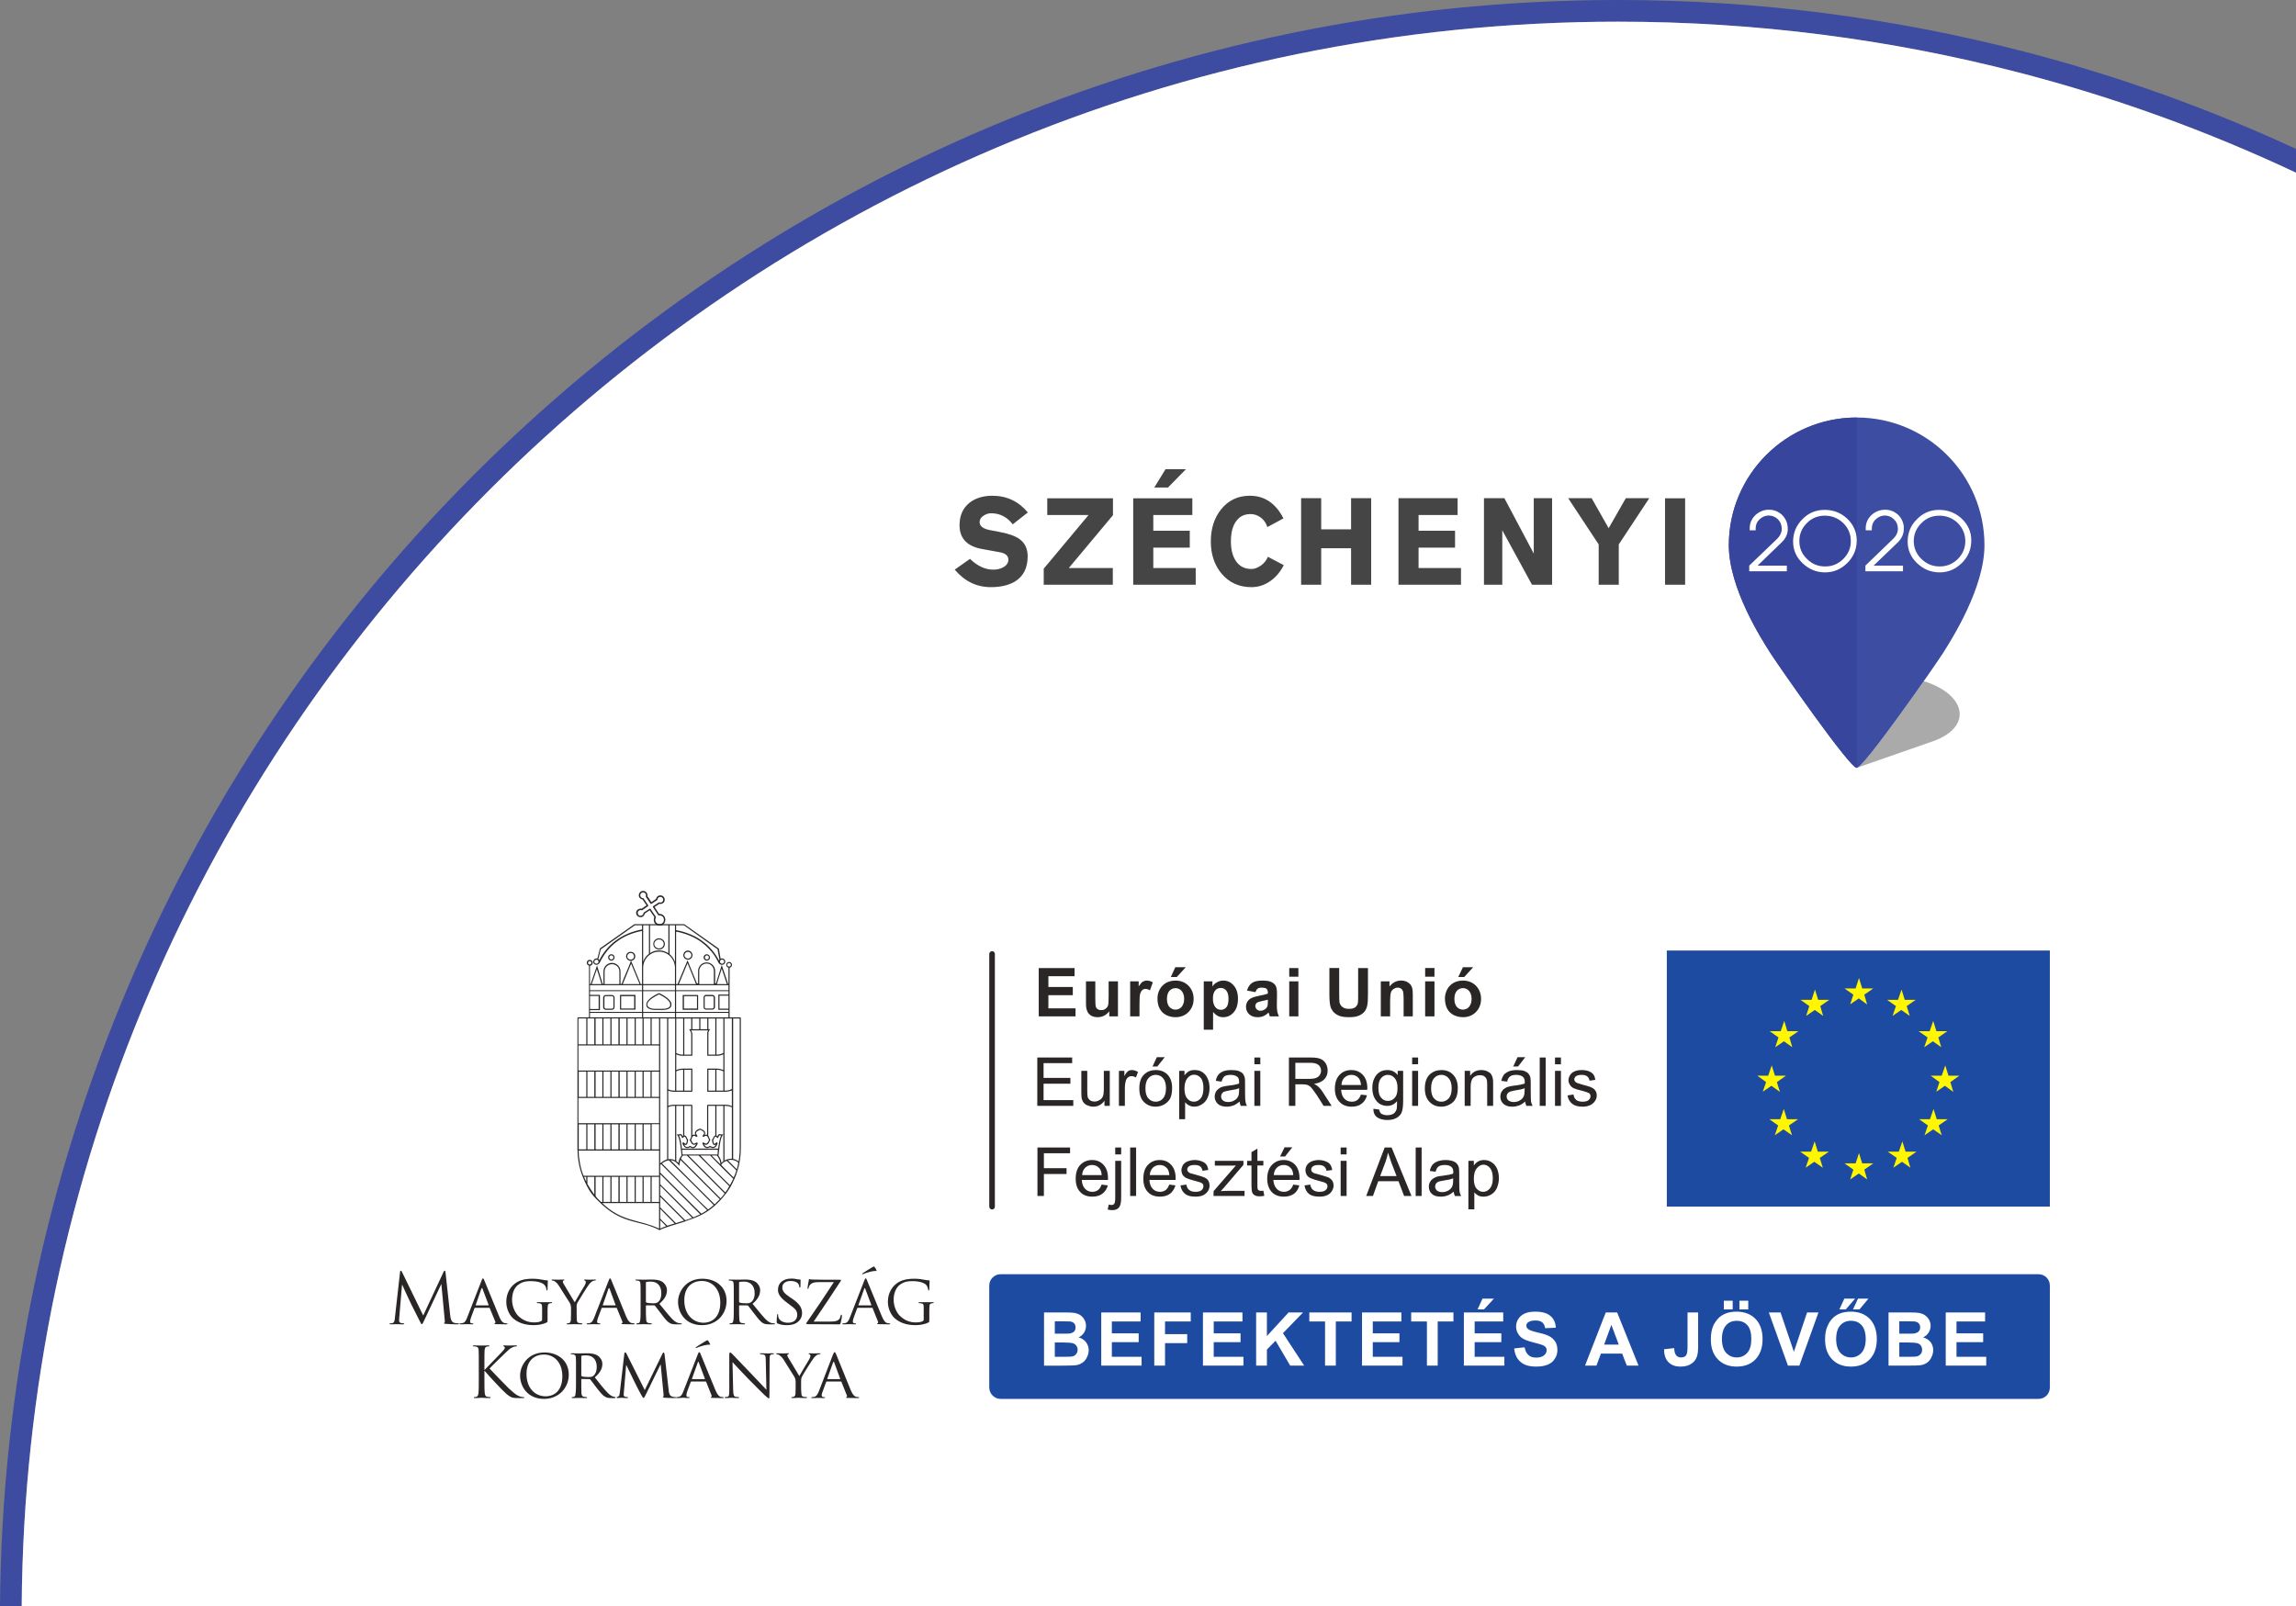 <?xml version="1.0" encoding="UTF-8"?>
<!DOCTYPE svg PUBLIC "-//W3C//DTD SVG 1.1//EN" "http://www.w3.org/Graphics/SVG/1.1/DTD/svg11.dtd">
<svg version="1.1" xmlns="http://www.w3.org/2000/svg" xmlns:xlink="http://www.w3.org/1999/xlink" width="100%" height="100%" viewBox="0 0 14290 10000" fill-rule="evenodd" preserveAspectRatio="xMaxYMin meet">
<rect x="0" y="0" width="14290" height="10000" fill="#808080" stroke="none"/>
<g id="fullLogo">
  <path style="fill: #3D4BA0" d="M10071 135c-2739,0 -5224,1114 -7023,2913 -1784,1783 -2895,4240 -2913,6952l-135 0c19,-2749 1144,-5239 2953,-7048 1824,-1823 4341,-2952 7118,-2952 872,0 1718,112 2526,321 587,152 1153,356 1693,606l0 148c-550,-259 -1128,-469 -1727,-624 -796,-206 -1631,-316 -2492,-316z"/>
  <path style="fill: #FFFFFF" d="M14290 10000l0 -8925c-550,-259 -1128,-469 -1727,-624 -796,-206 -1631,-316 -2492,-316 -2739,0 -5224,1114 -7023,2913 -1784,1783 -2895,4240 -2913,6952l14155 0z"/>
  <g id="szechenyi2020">
    <path style="fill: #454545" d="M5942 3546l95 -67c47,45 95,67 145,67 22,0 41,-4 59,-13 23,-12 35,-28 35,-49 0,-25 -19,-41 -57,-47l-104 -19c-95,-16 -143,-66 -143,-148 0,-61 21,-108 63,-141 36,-28 83,-43 141,-43 90,0 164,35 221,104l-94 74c-35,-46 -80,-69 -135,-69 -16,0 -32,5 -46,15 -17,10 -25,24 -25,40 0,26 23,43 70,51l47 9c58,10 101,25 129,44 36,25 53,62 53,109 0,72 -26,124 -79,157 -39,23 -89,35 -150,35 -88,0 -163,-36 -225,-109zm710 -10l274 0 0 104 -430 0 0 -100 279 -334 -257 0 0 -104 409 0 0 105 -275 329zm532 -501l70 -114 127 0 -112 114 -85 0zm258 605l-389 0 0 -538 368 0 0 104 -243 0 0 98 227 0 0 105 -227 0 0 127 264 0 0 104zm546 -413l-100 54c-8,-25 -22,-45 -41,-59 -20,-15 -41,-22 -63,-22 -37,0 -66,13 -87,40 -24,30 -36,73 -36,131 0,46 9,85 27,115 22,37 56,56 101,56 18,0 37,-7 58,-21 20,-14 35,-32 44,-55l99 52c-21,42 -50,76 -85,100 -36,25 -75,37 -116,37 -77,0 -139,-28 -187,-85 -44,-54 -66,-120 -66,-199 0,-80 21,-146 63,-199 45,-57 105,-86 180,-86 91,0 161,47 209,141zm110 413l0 -539 125 0 0 194 186 0 0 -194 125 0 0 539 -125 0 0 -227 -186 0 0 227 -125 0zm995 0l-389 0 0 -539 368 0 0 105 -243 0 0 98 227 0 0 105 -227 0 0 127 264 0 0 104zm143 0l0 -539 127 0 183 345 0 -345 114 0 0 539 -125 0 -185 -339 0 339 -114 0zm714 0l0 -251 -190 -288 146 0 106 187 107 -187 146 0 -190 288 0 251 -125 0zm413 -538l125 0 0 538 -125 0 0 -538z"/>
    <path style="fill: #AAAAAA" d="M11973 4240c-146,209 -375,525 -415,539l459 -160c74,-24 128,-59 158,-103 67,-104 -24,-221 -202,-276z"/>
    <path style="fill: #3D4DA1" d="M11556 2599c-439,0 -796,356 -796,795 0,268 206,589 260,673 54,84 492,713 536,713l0 0 0 0c44,0 482,-629 536,-713 53,-84 259,-405 259,-673 0,-439 -357,-795 -795,-795z"/>
    <path style="fill: #37459D" d="M10760 3394c0,268 206,589 260,673l0 0c54,84 492,713 536,713l0 0 0 0 0 -2181c-439,0 -796,356 -796,795z"/>
    <path style="fill: #FFFFFF" d="M11126 3278c0,5 1,10 1,15 0,31 -13,60 -40,85l-148 143 182 0 0 35 -234 0 0 -35 173 -166c21,-21 31,-44 29,-69 -1,-21 -9,-39 -24,-54 -16,-15 -34,-22 -56,-23 -22,0 -41,8 -58,24 -16,15 -24,34 -24,56l0 12 -37 0 0 -12c0,-33 12,-60 36,-83 24,-22 52,-33 84,-33 31,0 57,11 79,30 21,20 34,45 37,75zm393 89c0,-44 -16,-81 -48,-112 -32,-30 -70,-45 -114,-45 -43,0 -81,15 -112,47 -31,31 -46,68 -46,111 0,43 15,80 47,111 31,31 68,47 112,47 44,1 82,-15 114,-46 32,-32 48,-69 47,-113zm37 -3c0,55 -19,101 -58,140 -39,39 -85,59 -139,59 -54,0 -100,-19 -140,-57 -39,-37 -59,-82 -59,-135 0,-54 20,-101 58,-139 38,-39 84,-58 138,-58 55,0 101,18 140,54 40,38 60,83 60,136zm293 -86c0,5 0,10 0,15 0,31 -13,60 -39,85l-149 143 183 0 0 35 -234 0 0 -35 172 -166c22,-21 32,-44 30,-69 -1,-21 -9,-39 -25,-54 -15,-15 -33,-22 -55,-23 -22,0 -41,8 -58,24 -16,15 -24,34 -24,56l0 12 -38 0 0 -12c0,-33 12,-60 36,-83 24,-22 53,-33 85,-33 31,0 57,11 79,30 21,20 34,45 37,75zm383 89c-1,-44 -17,-81 -48,-112 -32,-30 -70,-45 -114,-45 -43,0 -81,15 -112,47 -31,31 -47,68 -47,111 0,43 16,80 47,111 32,31 69,47 112,47 45,1 83,-15 115,-46 32,-32 47,-69 47,-113zm37 -3c0,55 -19,101 -58,140 -39,39 -85,59 -139,59 -54,0 -100,-19 -140,-57 -39,-37 -59,-82 -59,-135 0,-54 19,-101 58,-139 38,-39 84,-58 138,-58 54,0 101,18 140,54 40,38 60,83 60,136z"/>
  </g>
  <g id="mo_kormanya" style="fill: #2A2626">
    <path d="M4302 6340l0 67 -13 0c6,9 11,17 13,28l0 130c-14,0 -29,0 -43,0l0 -225c14,0 29,0 43,0zm-53 -54l96 0 0 -92 -96 0 0 92zm8 -526l209 149c1,3 11,58 12,65 -1,1 -2,3 -3,5 -26,-49 -59,-88 -100,-118 -43,-33 -96,-56 -157,-69 -3,0 -7,-1 -10,-2l0 -30 49 0zm228 208l-11 -63 -214 -151 -2 -1 -309 0 -2 1 -213 150 0 1 -16 62c-2,0 -4,-1 -6,-1 -10,0 -20,10 -20,21 0,11 10,19 20,19 14,0 20,-14 20,-12 27,-55 61,-98 104,-130 43,-34 97,-57 160,-69l0 331 -8 0 -60 -145c14,-1 26,-13 26,-28 0,-16 -13,-28 -29,-28 -15,0 -28,12 -28,28 0,15 13,28 28,28l2 0c-17,48 -41,96 -58,144l-7 0 0 -78c0,-29 -24,-53 -53,-53 -30,0 -53,24 -53,53 0,0 0,72 0,78l-5 0c-2,-5 -35,-115 -35,-115l-40 116 -4 0 0 -114c10,-1 17,-9 17,-19 0,-10 -8,-18 -19,-18 -10,0 -18,8 -18,18 0,9 6,16 14,18l0 322 -68 0c-2,0 -4,2 -4,5 0,272 0,544 0,816 1,57 10,111 30,164 42,107 71,131 125,182 133,122 237,95 355,157 2,1 4,-1 6,-2 27,-14 112,-38 150,-50 1,0 6,-3 6,-3 74,-25 124,-45 182,-96l0 0c24,-21 48,-47 67,-72 2,1 33,-48 33,-48 16,-31 32,-63 41,-96 15,-44 22,-96 22,-143l0 -809c0,-3 -2,-5 -5,-5l-65 0 0 -309c8,-2 15,-9 15,-18 0,-10 -9,-18 -18,-18 -10,0 -18,8 -18,18 0,8 6,16 14,18l0 102 -2 0 -40 -119c0,0 -35,110 -36,115l-5 0 0 -78c0,-29 -24,-53 -53,-53 -29,0 -53,24 -53,53l0 78 -7 0c-2,-4 -59,-144 -59,-144l-62 148 -9 0 0 -326c3,0 6,1 10,1 59,13 110,35 152,67 44,34 77,73 101,123 5,10 13,15 23,15 11,0 20,-9 20,-20 0,-11 -9,-20 -20,-20 -3,0 -6,1 -9,2zm-813 365l0 -28 324 0 0 28 -324 0zm331 0l0 -28 198 0 0 28 -198 0zm205 0l0 -28 326 0 0 28 -326 0zm-484 -363c2,-7 15,-58 15,-60 3,-2 209,-148 212,-150l45 0 0 26c-65,12 -120,36 -166,71 -41,31 -74,70 -100,120 -1,-3 -3,-5 -6,-7zm279 -210l36 0 0 177c-16,13 -29,29 -36,49l0 -226zm43 0l114 0 0 174c-17,-11 -37,-18 -58,-18 -21,0 -40,6 -56,17l0 -173zm121 0l34 0 0 229c-6,-20 -19,-37 -34,-50l0 -179zm171 518l-81 0 0 -77 81 0 0 77zm-657 -285c0,6 -5,11 -11,11 -6,0 -10,-5 -10,-11 0,-5 4,-10 10,-10 6,0 11,4 11,10zm223 -40c0,-12 10,-21 22,-21 11,0 20,9 20,21 0,28 -42,27 -42,0zm-205 34c0,-17 26,-18 26,0 0,16 -26,16 -26,0zm795 12c-7,0 -13,-6 -13,-13 0,-7 6,-13 13,-13 7,0 13,6 13,13 0,7 -6,13 -13,13zm40 300l-326 0 0 -129 326 0 0 21 -60 0 -3 0 0 95 63 0 0 13zm-333 0l-198 0 0 -129 198 0 0 129zm-205 0l-324 0 0 -11 62 0 0 -95 -62 0 0 -23 324 0 0 129zm538 -135l-326 0 0 -31 326 0 0 31zm-333 0l-198 0 0 -31 198 0 0 31zm-205 0l-324 0 0 -31c108,0 218,0 324,0l0 31zm-226 122l39 0c9,0 16,-7 16,-16l0 -60c0,-9 -7,-16 -16,-16l-39 0c-8,0 -16,7 -16,16l0 60c0,9 8,16 16,16zm39 -7l-39 0c-5,0 -8,-5 -8,-9l0 -60c0,-5 3,-9 8,-9l39 0c5,0 9,4 9,9l0 60c0,4 -4,9 -9,9zm-137 -79l54 0 0 81 -54 0 0 -81zm283 85l0 -92 -4 0 -92 0 0 92 96 0zm-8 -7l-81 0 0 -77 81 0 0 77zm56 -152l0 -103c1,-55 45,-99 99,-99 54,0 98,44 99,99l0 103 -198 0zm-320 0c6,-16 27,-78 32,-93 4,14 23,74 29,93l-61 0zm80 0l0 -79c0,-25 21,-45 46,-45 25,0 46,20 46,45l0 79 -92 0zm113 0c10,-25 47,-115 52,-127 5,12 42,100 53,127l-105 0zm224 57c-3,1 -79,34 -77,71 0,-1 -2,8 5,17 10,11 28,16 56,16l36 0c26,0 43,-5 53,-15 7,-9 6,-19 6,-19 1,-36 -72,-69 -75,-70 -1,0 -3,0 -4,0zm-16 97c-31,1 -45,-7 -50,-14 -6,-5 -5,-11 -5,-12 -1,-31 66,-60 73,-64 7,4 71,33 69,63 1,2 1,8 -4,14 -5,6 -18,14 -47,13l-36 0zm350 -2l-40 0c-4,0 -8,-4 -8,-9l0 -60c0,-5 4,-8 8,-8l40 0c4,0 8,3 8,8l0 60c0,5 -4,9 -8,9zm-40 7l40 0c8,0 16,-7 16,-16l0 -60c0,-8 -8,-16 -16,-16l-40 0c-8,0 -15,8 -15,16l0 60c0,9 7,16 15,16zm140 -6l-56 0 0 -81 56 0 0 81zm4 -262c-7,0 -12,-5 -12,-11 0,-6 5,-11 12,-11 6,0 11,5 11,11 0,6 -5,11 -11,11zm-14 109l-62 0c4,-15 25,-81 30,-96l32 96zm-81 0l-91 0 0 -82c0,-25 21,-46 46,-46 25,0 45,21 45,46l0 82zm-111 0l-107 0 54 -130c5,13 46,111 53,130zm-50 -152c15,0 28,-13 28,-28 0,-16 -13,-29 -29,-29 -15,1 -28,13 -28,29 0,15 13,28 29,28zm-22 -28c0,-12 10,-21 22,-21 11,0 21,9 21,21 0,11 -10,21 -21,21 -12,0 -22,-10 -22,-21zm-122 -70c0,-20 -17,-35 -36,-35 -20,0 -36,16 -36,35 0,19 16,35 36,35 19,0 36,-15 36,-35zm-36 28c-16,0 -30,-13 -30,-28 0,-15 14,-28 30,-28 15,0 29,12 29,28 0,16 -14,28 -29,28zm297 76c11,0 20,-9 20,-20 0,-11 -9,-19 -20,-20 -11,0 -20,9 -20,20 0,11 9,20 20,20zm0 -7c-7,0 -12,-6 -12,-13 0,-7 6,-13 12,-13 7,0 13,6 13,13 0,7 -6,13 -13,13zm-594 0c-7,0 -13,-6 -13,-13 0,-7 6,-13 13,-13 7,0 13,6 13,13 0,7 -6,13 -13,13zm0 7c11,0 20,-9 20,-20 0,-11 -9,-20 -20,-20 -12,0 -20,9 -20,20 0,11 8,20 20,20zm497 1094l0 -190 -43 0 0 184c3,0 6,1 8,3 5,3 7,8 8,11 2,6 3,8 8,12 -1,8 -3,25 -8,30 -5,4 -12,5 -17,0 3,7 5,11 13,15 9,3 15,-1 22,-5 1,-1 2,-1 2,-1 1,0 2,0 3,1 17,13 26,4 35,-12 -5,2 -9,4 -13,4 -5,0 -10,-2 -15,-7 -3,-4 -10,-18 -13,-24 7,-5 8,-14 10,-21zm-50 -3l0 -187 -43 0 0 344c6,4 10,8 14,11 1,-17 8,-33 19,-46 -3,-30 -10,-107 -25,-125l-5 -7c3,0 11,1 10,1 7,0 13,-6 20,0 2,2 5,6 6,10 0,0 0,1 1,2 1,-1 2,-2 3,-3zm-143 577l0 -53 37 38c-15,6 -27,10 -37,15zm0 -62l0 -61c17,18 71,72 90,91l-45 14c-4,-2 -44,-43 -44,-43 0,0 -1,-1 -1,-1zm0 -70l0 -66 148 148c-17,6 -33,11 -50,16 -32,-32 -64,-65 -97,-97 0,0 -1,-1 -1,-1zm0 -75l0 -60c26,27 191,191 199,200 -5,3 -36,12 -43,15l-155 -155c0,0 -1,0 -1,0zm0 -69l0 -63c83,83 166,167 249,250 -12,6 -29,13 -43,19 -68,-69 -137,-137 -205,-205 0,-1 -1,-1 -1,-1zm0 -72l0 -51 1 1 5 -3c95,95 190,192 286,286 -11,8 -24,16 -36,22 -85,-85 -170,-170 -254,-254 -1,-1 -1,-1 -2,-1zm0 -58l0 -30 0 0 0 -872 43 0 0 877c-13,4 -26,11 -39,22 -2,1 -3,2 -4,3zm-361 247c118,0 236,0 354,0l0 159c-122,-58 -230,-39 -354,-159zm258 -7l0 -156c15,0 29,0 43,0l0 156c-14,0 -28,0 -43,0zm-49 0l0 -156c14,0 28,0 42,0l0 156c-14,0 -28,0 -42,0zm-51 0l0 -156c14,0 29,0 44,0l0 156c-15,0 -30,0 -44,0zm-49 0l0 -156c14,0 28,0 42,0l0 156c-14,0 -28,0 -42,0zm-51 0l0 -156c14,0 29,0 43,0l0 156c-14,0 -29,0 -43,0zm-50 0l0 -156c15,0 29,0 43,0l0 156c-14,0 -28,0 -43,0zm-124 -163c-19,-45 -30,-108 -31,-157 167,0 334,0 501,0l0 157c-157,0 -313,0 -470,0zm117 7l0 156 -8 0c-12,-11 -26,-24 -34,-37l0 -119c14,0 28,0 42,0zm-50 0l0 110c-14,-18 -33,-48 -43,-66l0 -44c14,0 29,0 43,0zm-50 0l0 30c-5,-10 -10,-20 -14,-30 5,0 10,0 14,0zm357 -171l0 -156c15,0 29,0 43,0l0 156c-14,0 -28,0 -43,0zm-49 0l0 -156c14,0 28,0 42,0l0 156c-14,0 -28,0 -42,0zm-51 0l0 -156c14,0 29,0 44,0l0 156c-15,0 -30,0 -44,0zm-49 0l0 -156c14,0 28,0 42,0l0 156c-14,0 -28,0 -42,0zm-51 0l0 -156c14,0 29,0 43,0l0 156c-14,0 -29,0 -43,0zm-50 0l0 -156c15,0 29,0 43,0l0 156c-14,0 -28,0 -43,0zm-49 0l0 -156c14,0 28,0 42,0l0 156c-14,0 -28,0 -42,0zm-51 0l0 -156c14,0 29,0 43,0l0 156c-14,0 -29,0 -43,0zm-54 0l0 -156c16,0 32,0 47,0l0 156c-15,0 -31,0 -47,0zm-2 -163l0 -157c167,0 335,0 502,0l0 157 -502 0zm406 -164l0 -157c15,0 29,0 43,0l0 157c-14,0 -28,0 -43,0zm-49 0l0 -157c14,0 28,0 42,0l0 157c-14,0 -28,0 -42,0zm-51 0l0 -157c14,0 29,0 44,0l0 157c-15,0 -30,0 -44,0zm-49 0l0 -157c14,0 28,0 42,0l0 157c-14,0 -28,0 -42,0zm-51 0l0 -157c14,0 29,0 43,0l0 157c-14,0 -29,0 -43,0zm-50 0l0 -157c15,0 29,0 43,0l0 157c-14,0 -28,0 -43,0zm-49 0l0 -157c14,0 28,0 42,0l0 157c-14,0 -28,0 -42,0zm-51 0l0 -157c14,0 29,0 43,0l0 157c-14,0 -29,0 -43,0zm-54 0l0 -157c16,0 32,0 47,0l0 157c-15,0 -31,0 -47,0zm-2 -164l0 -156c167,0 335,0 502,0l0 156 -502 0zm502 -163l-46 0 0 -161 46 0 0 161zm0 170l0 157 -46 0 0 -157 46 0zm0 327l0 157 -46 0 0 -157 46 0zm0 328l0 156 -46 0 0 -156 46 0zm-502 -986l49 0 0 161 -49 0 0 -161zm107 0l42 0 0 161 -42 0 0 -161zm49 161l0 -161 43 0 0 161 -43 0zm-57 -161l0 161 -43 0 0 -161 43 0zm158 0l42 0 0 161 -42 0 0 -161zm49 0l44 0 0 161 -44 0 0 -161zm51 0l42 0 0 161 -42 0 0 -161zm49 0l43 0 0 161 -43 0 0 -161zm-157 0l0 161 -43 0 0 -161 43 0zm674 886c20,20 40,40 60,60 -4,15 -10,30 -17,44 -26,-26 -51,-52 -77,-78 3,-11 23,-23 34,-26zm7 -3c30,-9 52,4 65,14 -2,14 -5,28 -9,42l-56 -56zm-21 1l0 -340c13,0 36,2 46,9l0 320c-14,-1 -33,4 -46,11zm-7 5c-5,3 -9,7 -12,10 -1,-11 -5,-29 -19,-46l1 0c4,-33 10,-107 25,-125l5 -7 -10 1c-8,0 -12,-6 -20,0 -5,5 -4,8 -7,12 -2,-2 -4,-4 -6,-5l0 -185 43 0 0 345zm-40 -36c12,13 22,37 22,55 -19,-19 -36,-36 -55,-55l33 0zm102 145l-9 17 -12 23c-59,-60 -126,-123 -184,-185l61 0c47,49 95,97 144,145zm-25 46c-7,14 -15,26 -25,39 -76,-77 -152,-153 -229,-230l63 0c64,64 128,127 191,191zm-91 113c-92,-92 -184,-183 -275,-275 26,2 41,17 56,36l0 -11c0,0 1,-12 6,-27 82,82 163,163 245,245 -11,11 -21,21 -32,32zm37 -37l-247 -247c3,-7 7,-14 12,-20l25 0c78,79 157,157 235,236 0,2 -22,28 -25,31zm-365 -218c15,-11 29,-18 43,-19 94,92 186,185 279,278 -11,11 -23,20 -35,28 -96,-91 -193,-193 -287,-287zm39 -26l0 -324c17,-8 25,-8 43,-8l0 339c-16,-8 -27,-9 -43,-7zm438 14c-9,-7 -20,-13 -34,-16l0 -874 41 0 0 807c0,28 -2,55 -7,83zm-349 -43c-1,-10 -2,-20 -3,-30 75,0 148,0 223,0 0,11 -2,19 -2,30 -73,0 -145,0 -218,0zm109 -162c-8,3 -20,8 -26,15 -6,6 -8,17 -3,25 -7,-3 -13,-3 -19,1l0 -185c0,-2 -2,-4 -5,-4l-108 0c-14,0 -25,2 -37,7l0 -95c13,5 23,7 37,7l6 0 0 0c36,0 71,0 107,0l0 -144c-5,0 -57,0 -57,0 -15,0 -30,3 -43,9l0 -98c13,7 27,9 42,9 19,0 39,0 58,0l0 -138c-1,-7 -4,-14 -8,-20 36,0 71,0 106,0 -2,4 -4,8 -5,13l0 145c19,0 38,0 57,0 15,0 29,-2 43,-9l0 98c-14,-6 -28,-9 -43,-9 -19,0 -38,0 -57,0l0 144c37,0 74,0 111,0 17,0 32,-4 42,-8l0 98c-13,-7 -27,-9 -42,-9 -36,0 -71,0 -106,0 -3,0 -6,2 -6,4l0 183c-5,-2 -10,-1 -15,1 1,-3 3,-8 3,-11 0,-17 -19,-23 -32,-29zm25 29l0 2c-1,4 -3,8 -8,12 -2,1 -1,5 0,7 2,2 5,3 7,1 8,-7 16,-9 23,0 3,4 5,14 9,20 -2,4 -7,16 -11,18 -6,9 -15,3 -22,-1 -3,-4 -10,0 -8,6 9,23 23,36 47,22 24,13 40,1 47,-23 2,-6 -6,-10 -10,-5 -2,5 -8,9 -13,5 -2,-2 -4,-17 -4,-21 3,-4 5,-9 6,-12 2,-4 5,-12 11,-9 5,0 4,8 10,8 7,-1 5,-11 11,-16 3,-2 7,0 11,0 -9,18 -14,50 -18,82 -76,0 -150,0 -226,0 -3,-31 -9,-64 -18,-82 3,0 9,-2 11,0 4,2 5,7 6,11 0,3 2,5 4,5 2,0 5,-1 6,-3 1,-2 3,-5 5,-5 2,0 4,-1 5,1 3,2 4,4 6,8 1,3 3,8 6,12 0,4 -2,19 -5,21 -4,4 -10,-1 -13,-5 -4,-5 -11,0 -10,5 4,10 10,23 22,27 8,3 18,1 26,-4 23,15 39,0 47,-22 2,-4 -3,-10 -8,-6 -6,3 -10,6 -14,6 -11,0 -14,-16 -19,-23 4,-6 6,-17 9,-20 7,-9 14,-7 22,0 2,2 5,1 7,-1 2,-2 2,-6 0,-7 -8,-8 -9,-16 -3,-24 6,-4 14,-8 21,-12 9,5 25,10 25,22zm70 14c-7,2 -10,8 -13,14 -2,5 -3,10 -8,12 1,8 3,25 8,30 6,5 11,4 17,0 -10,19 -18,19 -37,9l-2 1c-17,12 -28,4 -36,-12 10,6 19,7 27,-3 4,-4 10,-18 13,-24l-1 -2c-7,-7 -6,-18 -12,-24l0 -185 44 0 0 184zm57 -279l0 -449c15,0 31,0 46,0l0 439c-18,9 -26,10 -46,10zm-7 -120c0,40 0,80 0,120 -15,0 -29,0 -43,0l0 -130c13,0 31,3 43,10zm-93 120l0 -130c15,0 29,0 43,0l0 130c-14,0 -28,0 -43,0zm-157 -130l0 130c-15,0 -29,0 -43,0l0 -120c12,-7 28,-10 43,-10zm7 130l0 -130c14,0 28,0 43,0l0 130c-15,0 -29,0 -43,0zm-50 -234l0 -215c14,0 28,0 43,0l0 225c-17,0 -29,-2 -43,-10zm250 10l0 -225c14,0 28,0 43,0l0 215c-15,7 -27,10 -43,10zm-50 0l0 -137c2,-6 4,-11 7,-16l4 -5 -11 0 0 -67c15,0 29,0 43,0l0 225c-14,0 -28,0 -43,0zm-100 -158l0 -67c14,0 29,0 43,0l0 67c-14,0 -29,0 -43,0zm50 0l0 -67c14,0 29,0 43,0l0 67c-14,0 -29,0 -43,0zm-157 150l0 110 0 122c-20,0 -26,-1 -43,-8l0 -441 43 0 0 217z"/>
    <path d="M4055 5626l35 -23c1,-1 2,-2 2,-4 1,-9 8,-16 17,-16 5,0 10,1 13,5 8,6 7,18 1,25 -5,5 -9,6 -16,5 -3,-1 -3,-1 -7,0l-35 23c-2,2 -2,4 -1,6l33 50c1,1 2,2 5,1 0,0 30,-1 30,27 1,16 -11,27 -26,28 -15,0 -28,-11 -28,-27 1,-7 1,-8 4,-15 1,-1 1,-3 0,-4l-31 -46 -2 -3c-2,-2 -4,-3 -6,-1l-37 24c0,0 -1,2 -1,4 -2,14 -20,21 -31,11 -10,-12 -4,-30 13,-31 3,0 6,2 10,1l36 -25c2,-2 2,-4 1,-6l-29 -43c0,-1 -2,-1 -3,-1 -15,0 -23,-20 -12,-31 7,-7 18,-7 25,0 6,5 6,11 5,19 0,1 0,2 0,4l30 44c2,0 3,0 5,-1zm-4 51c8,12 21,31 22,32 -3,7 -4,8 -4,17 1,25 17,35 37,36 21,1 35,-17 35,-38 -1,-20 -16,-35 -37,-35l-2 0c-2,-3 -25,-38 -28,-43 5,-3 28,-18 30,-20 2,1 4,1 6,1 8,0 14,-3 20,-8 10,-10 9,-28 -1,-38 -17,-15 -42,-6 -46,15 -1,1 -25,17 -29,20 -8,-11 -16,-27 -25,-37 1,-1 1,-5 1,-7 -2,-24 -30,-35 -47,-18 -9,11 -10,27 0,37 5,5 10,7 16,8 1,2 22,33 25,37 -5,3 -29,20 -31,21 -2,-1 -5,-1 -7,-1 -15,1 -27,12 -27,27 2,31 46,38 54,4 2,-1 26,-18 31,-21l7 11z"/>
    <path d="M2802 8188c2,16 5,40 23,46 13,4 24,4 29,4 2,0 3,0 3,2 0,3 -4,4 -9,4 -10,0 -56,-1 -73,-3 -9,-1 -12,-2 -12,-4 0,-2 1,-3 3,-3 3,0 3,-8 2,-16l-21 -224 -1 0 -106 226c-9,19 -11,23 -15,23 -3,0 -5,-4 -13,-20 -11,-21 -49,-96 -51,-101 -4,-7 -52,-111 -57,-123l-2 0 -17 201c-1,7 -1,15 -1,22 0,7 5,12 12,14 7,1 14,2 16,2 2,0 4,1 4,2 0,3 -3,4 -8,4 -16,0 -37,-1 -41,-1 -3,0 -24,1 -36,1 -4,0 -7,-1 -7,-4 0,-1 2,-2 4,-2 3,0 6,0 13,-1 14,-3 16,-20 17,-36l32 -283c0,-5 2,-8 4,-8 3,0 5,2 7,6l133 273 127 -272c2,-4 4,-7 7,-7 3,0 4,3 5,12l29 266zm195 -216c5,-12 6,-14 9,-14 4,0 5,5 9,14 7,15 68,167 92,223 13,33 24,38 32,41 6,1 11,2 15,2 2,0 5,1 5,3 0,2 -4,3 -9,3 -5,0 -33,0 -60,-1 -7,0 -13,0 -13,-3 0,-1 0,-1 2,-2 2,-1 6,-4 4,-10l-35 -85c0,-1 -1,-2 -3,-2l-88 0c-2,0 -3,1 -4,3l-22 59c-3,9 -5,18 -5,25 0,7 6,10 13,10l3 0c3,0 4,1 4,3 0,2 -2,3 -6,3 -9,0 -30,-1 -34,-1 -4,0 -23,1 -39,1 -4,0 -7,-1 -7,-3 0,-2 2,-3 4,-3 2,0 8,-1 11,-1 17,-2 25,-15 32,-34l90 -231zm42 154c2,0 2,-1 2,-3l-38 -101c-2,-5 -4,-5 -7,0l-35 101c-1,2 0,3 1,3l77 0zm335 24c0,-30 -1,-34 -17,-37 -3,-1 -9,-1 -13,-1 -1,0 -3,-2 -3,-3 0,-3 2,-3 6,-3 18,0 43,0 45,0 2,0 26,0 38,0 4,0 6,0 6,3 0,1 -2,3 -3,3 -3,0 -5,0 -10,1 -10,1 -13,7 -14,20 -1,12 -1,22 -1,38l0 41c0,17 0,18 -5,20 -24,13 -59,17 -81,17 -29,0 -83,-4 -126,-40 -23,-19 -45,-59 -45,-105 0,-59 30,-100 64,-121 34,-21 72,-23 101,-23 24,0 51,4 59,6 7,2 21,4 30,4 4,0 5,1 5,3 0,5 -2,15 -2,52 0,6 -2,8 -4,8 -2,0 -3,-2 -3,-6 0,-4 -2,-15 -9,-24 -9,-14 -38,-28 -88,-28 -23,0 -50,1 -79,23 -23,17 -38,50 -38,93 0,52 27,90 40,102 30,28 63,39 98,39 13,0 31,-2 41,-7 5,-3 8,-4 8,-11l0 -64zm180 -2c0,-20 -3,-27 -8,-38 -4,-5 -55,-87 -68,-107 -9,-14 -18,-22 -25,-27 -6,-3 -13,-5 -16,-5 -3,0 -4,-2 -4,-3 0,-2 1,-3 4,-3 8,0 36,1 38,1 3,0 19,-1 33,-1 5,0 5,1 5,3 0,1 -2,2 -6,3 -3,2 -4,4 -4,7 0,5 2,9 5,14l69 115c8,-16 56,-95 63,-107 4,-8 6,-14 6,-19 0,-5 -2,-8 -6,-10 -3,0 -5,-2 -5,-4 0,-1 2,-2 6,-2 10,0 23,1 26,1 3,0 30,-1 37,-1 3,0 5,1 5,2 0,2 -2,4 -5,4 -4,0 -11,1 -17,5 -8,4 -11,8 -20,18 -12,15 -66,102 -74,117 -6,13 -4,25 -4,37l0 32c0,6 0,21 1,37 1,11 3,17 15,19 5,1 13,2 17,2 2,0 3,2 3,3 0,2 -2,3 -6,3 -21,0 -46,-1 -48,-1 -2,0 -26,1 -38,1 -4,0 -6,-1 -6,-3 0,-1 1,-3 3,-3 4,0 8,-1 12,-2 7,-2 10,-8 11,-19 1,-16 1,-31 1,-37l0 -32zm234 -176c4,-12 6,-14 9,-14 4,0 5,5 9,14 7,15 68,167 91,223 14,33 25,38 33,41 6,1 11,2 15,2 2,0 5,1 5,3 0,2 -4,3 -9,3 -5,0 -34,0 -60,-1 -7,0 -14,0 -14,-3 0,-1 1,-1 3,-2 2,-1 6,-4 4,-10l-35 -85c-1,-1 -1,-2 -3,-2l-88 0c-2,0 -3,1 -4,3l-22 59c-3,9 -6,18 -6,25 0,7 7,10 13,10l4 0c3,0 4,1 4,3 0,2 -2,3 -6,3 -9,0 -30,-1 -34,-1 -4,0 -23,1 -39,1 -4,0 -7,-1 -7,-3 0,-2 2,-3 3,-3 3,0 9,-1 12,-1 17,-2 24,-15 32,-34l90 -231zm42 154c2,0 2,-1 1,-3l-37 -101c-2,-5 -5,-5 -7,0l-35 101c-1,2 0,3 1,3l77 0zm157 -54c0,-58 0,-68 -1,-80 -1,-12 -3,-18 -15,-20 -3,-1 -10,-1 -13,-1 -2,0 -3,-2 -3,-3 0,-2 1,-3 6,-3 17,0 43,1 45,1 4,0 36,-1 48,-1 24,0 51,2 71,16 9,7 26,25 26,50 0,28 -11,54 -47,85 32,39 58,72 80,95 21,21 33,24 43,26 7,1 11,1 13,1 2,0 4,2 4,3 0,2 -3,3 -9,3l-24 0c-22,0 -32,-2 -41,-7 -17,-9 -31,-27 -52,-55 -16,-20 -33,-44 -41,-53 -2,-2 -3,-3 -6,-3l-48 0c-2,0 -3,0 -3,3l0 8c0,36 0,64 2,80 1,10 3,17 15,19 5,1 14,2 17,2 3,0 3,2 3,3 0,2 -2,3 -6,3 -21,0 -45,-1 -47,-1 0,0 -26,1 -38,1 -4,0 -6,-1 -6,-3 0,-1 1,-3 3,-3 4,0 9,-1 12,-2 7,-2 8,-9 10,-19 2,-16 2,-45 2,-80l0 -65zm33 31c0,2 1,3 3,5 5,3 25,5 42,5 9,0 19,0 28,-6 14,-9 23,-28 23,-57 0,-46 -25,-72 -65,-72 -12,0 -24,1 -28,2 -2,1 -3,2 -3,4l0 119zm351 -143c86,0 151,52 151,138 0,83 -61,151 -153,151 -105,0 -149,-79 -149,-145 0,-60 46,-144 151,-144zm9 274c34,0 103,-19 103,-125 0,-89 -54,-135 -114,-135 -64,0 -110,40 -110,120 0,86 52,140 121,140zm187 -162c0,-58 0,-68 -1,-80 -1,-12 -3,-18 -15,-20 -3,-1 -10,-1 -13,-1 -2,0 -3,-2 -3,-3 0,-2 1,-3 6,-3 17,0 43,1 45,1 4,0 36,-1 48,-1 24,0 51,2 71,16 9,7 26,25 26,50 0,28 -11,54 -47,85 32,39 58,72 80,95 21,21 33,24 43,26 7,1 11,1 13,1 2,0 4,2 4,3 0,2 -3,3 -10,3l-23 0c-22,0 -32,-2 -41,-7 -17,-9 -30,-27 -52,-55 -16,-20 -33,-44 -41,-53 -2,-2 -3,-3 -6,-3l-48 0c-2,0 -3,0 -3,3l0 8c0,36 0,64 2,80 1,10 3,17 15,19 5,1 14,2 17,2 3,0 3,2 3,3 0,2 -2,3 -6,3 -21,0 -45,-1 -47,-1 0,0 -26,1 -38,1 -4,0 -6,-1 -6,-3 0,-1 1,-3 3,-3 4,0 9,-1 12,-2 7,-2 8,-9 10,-19 2,-16 2,-45 2,-80l0 -65zm33 31c0,2 1,3 3,5 5,3 25,5 42,5 9,0 19,0 28,-6 14,-9 24,-28 24,-57 0,-46 -26,-72 -66,-72 -12,0 -24,1 -28,2 -2,1 -3,2 -3,4l0 119zm240 136c-5,-3 -6,-4 -6,-14 0,-18 2,-33 3,-39 0,-4 1,-6 3,-6 2,0 3,1 3,4 0,3 0,8 1,14 7,26 35,36 61,36 38,0 57,-21 57,-49 0,-27 -14,-39 -48,-64l-17 -13c-42,-31 -55,-54 -55,-79 0,-44 34,-70 84,-70 16,0 31,3 40,5 7,1 10,1 13,1 3,0 4,1 4,3 0,2 -1,14 -1,39 0,6 -1,8 -3,8 -3,0 -4,-1 -4,-4 0,-5 -3,-15 -6,-19 -2,-4 -15,-18 -49,-18 -28,0 -51,14 -51,40 0,23 12,37 50,63l11 7c46,32 62,57 62,89 0,22 -8,45 -36,63 -16,10 -40,13 -60,13 -18,0 -40,-3 -56,-10zm325 -12c40,0 51,-7 60,-17 3,-5 6,-15 7,-20 1,-4 2,-6 5,-6 2,0 3,1 3,8 0,12 -6,34 -8,43 -2,9 -3,9 -11,9 -64,0 -129,-1 -196,-1 -4,0 -7,-1 -7,-3 0,-2 1,-5 6,-12 57,-82 113,-165 166,-247l-81 0c-19,0 -42,0 -54,7 -14,6 -21,20 -22,29 -1,5 -3,6 -5,6 -2,0 -2,-2 -2,-5 0,-4 5,-37 8,-49 0,-5 1,-7 3,-7 4,0 6,3 16,3 37,1 55,1 67,1l107 0c5,0 7,1 7,3 0,2 0,4 -2,6 -55,85 -111,168 -168,252l101 0zm214 -255c5,-12 6,-14 9,-14 4,0 5,5 9,14 7,15 68,167 92,223 14,33 24,38 32,41 6,1 12,2 15,2 3,0 5,1 5,3 0,2 -4,3 -8,3 -6,0 -34,0 -61,-1 -7,0 -13,0 -13,-3 0,-1 1,-1 2,-2 3,-1 6,-4 4,-10l-34 -85c-1,-1 -2,-2 -4,-2l-88 0c-2,0 -3,1 -4,3l-22 59c-3,9 -5,18 -5,25 0,7 6,10 13,10l3 0c3,0 4,1 4,3 0,2 -2,3 -6,3 -9,0 -29,-1 -34,-1 -4,0 -23,1 -38,1 -5,0 -8,-1 -8,-3 0,-2 2,-3 4,-3 2,0 8,-1 11,-1 17,-2 25,-15 32,-34l90 -231zm42 154c2,0 2,-1 2,-3l-38 -101c-2,-5 -4,-5 -6,0l-36 101c-1,2 0,3 1,3l77 0zm34 -219c2,4 0,5 -1,5 -2,0 -6,-1 -13,0 -22,2 -52,12 -66,18 -3,2 -6,2 -7,2 -1,0 -2,0 -2,-2 0,-1 1,-2 3,-4 16,-11 56,-35 59,-37 7,-4 10,-5 12,-5 1,0 2,1 4,4 4,4 7,10 11,19zm294 243c0,-30 0,-34 -16,-37 -3,-1 -10,-1 -13,-1 -1,0 -3,-2 -3,-3 0,-3 2,-3 6,-3 17,0 43,0 45,0 2,0 26,0 37,0 5,0 6,0 6,3 0,1 -1,3 -3,3 -2,0 -5,0 -9,1 -10,1 -14,7 -14,20 -1,12 -1,22 -1,38l0 41c0,17 0,18 -5,20 -24,13 -59,17 -81,17 -29,0 -84,-4 -126,-40 -23,-19 -46,-59 -46,-105 0,-59 30,-100 64,-121 35,-21 73,-23 102,-23 24,0 51,4 58,6 8,2 22,4 31,4 4,0 5,1 5,3 0,5 -2,15 -2,52 0,6 -2,8 -5,8 -2,0 -2,-2 -2,-6 -1,-4 -3,-15 -9,-24 -9,-14 -39,-28 -88,-28 -23,0 -51,1 -80,23 -22,17 -38,50 -38,93 0,52 27,90 41,102 30,28 62,39 97,39 14,0 32,-2 42,-7 4,-3 7,-4 7,-11l0 -64zm-2769 351c0,-68 0,-80 -1,-94 0,-15 -4,-22 -18,-25 -4,-1 -11,-1 -15,-1 -2,0 -3,-1 -3,-3 0,-2 2,-3 6,-3 20,0 46,1 48,1 4,0 29,-1 42,-1 5,0 7,1 7,3 0,2 -1,3 -3,3 -3,0 -6,0 -11,1 -12,2 -15,10 -16,25 -1,14 -1,26 -1,94l0 26 2 0c7,-9 86,-88 101,-105 12,-13 24,-24 24,-32 0,-5 -3,-7 -6,-9 -2,-1 -4,-1 -4,-3 0,-2 2,-3 5,-3 9,0 22,1 33,1 2,0 31,-1 41,-1 5,0 7,1 7,3 0,2 -1,3 -4,3 -7,0 -16,2 -25,6 -17,8 -27,19 -46,37 -11,11 -87,84 -96,95 11,13 102,106 119,123 37,33 44,40 65,49 11,5 24,6 27,6 3,0 6,1 6,2 0,2 -3,4 -10,4l-22 0c-12,0 -21,0 -30,-1 -23,-2 -34,-12 -52,-27 -20,-16 -112,-115 -133,-141l-2 0 0 43c0,42 0,76 2,94 1,13 4,22 17,24 6,1 13,2 17,2 3,0 3,1 3,2 0,2 -2,4 -6,4 -22,0 -47,-2 -50,-2 -4,0 -29,2 -42,2 -5,0 -7,-1 -7,-4 0,-1 1,-2 3,-2 4,0 10,-1 13,-2 9,-2 11,-11 13,-24 2,-18 2,-52 2,-94l0 -76zm409 -82c85,0 151,52 151,138 0,82 -62,151 -154,151 -104,0 -149,-79 -149,-145 0,-60 46,-144 152,-144zm8 273c34,0 103,-18 103,-125 0,-88 -53,-135 -114,-135 -63,0 -109,40 -109,121 0,86 51,139 120,139zm188 -161c0,-58 0,-68 -1,-80 -1,-12 -3,-18 -16,-20 -3,-1 -9,-1 -13,-1 -1,0 -3,-2 -3,-3 0,-2 2,-3 6,-3 17,0 43,1 45,1 4,0 36,-1 48,-1 24,0 51,2 71,16 10,7 27,25 27,50 0,27 -12,54 -47,84 31,39 57,73 80,96 20,21 33,24 42,25 7,2 11,2 14,2 2,0 3,2 3,3 0,2 -2,3 -9,3l-24 0c-22,0 -31,-2 -41,-8 -16,-8 -30,-26 -52,-54 -16,-20 -33,-44 -41,-54 -2,-1 -3,-2 -5,-2l-49 -1c-2,0 -2,1 -2,3l0 9c0,36 0,64 1,79 2,11 4,18 16,20 5,1 13,2 16,2 3,0 3,2 3,3 0,2 -1,3 -6,3 -20,0 -45,-1 -46,-1 -1,0 -27,1 -38,1 -4,0 -6,-1 -6,-3 0,-1 1,-3 3,-3 3,0 8,-1 11,-2 8,-2 9,-9 10,-20 3,-15 3,-44 3,-79l0 -65zm33 31c0,2 0,3 2,5 6,3 25,5 42,5 9,0 20,0 29,-6 13,-9 23,-28 23,-57 0,-46 -25,-72 -66,-72 -11,0 -23,1 -27,2 -2,1 -3,2 -3,4l0 119zm544 93c1,13 4,33 20,38 10,4 20,4 24,4 2,0 3,1 3,2 0,2 -3,4 -7,4 -9,0 -52,-1 -65,-2 -10,-1 -11,-3 -11,-4 0,-2 0,-3 2,-3 2,-1 3,-6 2,-13l-18 -187 -1 0 -92 188c-8,16 -10,20 -14,20 -3,0 -5,-4 -13,-17 -10,-18 -35,-65 -44,-85 -12,-24 -42,-86 -49,-101l-2 0 -14 166c-1,6 -1,13 -1,19 0,6 4,9 9,11 7,1 12,2 15,2 1,0 3,1 3,2 0,3 -3,4 -7,4 -14,0 -32,-2 -35,-2 -4,0 -22,2 -33,2 -3,0 -6,-1 -6,-4 0,-1 2,-2 4,-2 3,0 6,-1 11,-2 13,-2 13,-15 15,-29l28 -241c0,-4 2,-6 4,-6 3,0 6,1 8,5l115 229 111 -228c2,-4 4,-6 6,-6 3,0 5,3 6,10l26 226zm181 -224c5,-12 6,-14 9,-14 4,0 5,5 9,13 7,16 68,168 92,224 14,33 24,38 32,41 6,1 12,2 15,2 3,0 5,1 5,3 0,2 -4,3 -8,3 -6,0 -34,0 -61,-1 -7,-1 -13,-1 -13,-3 0,-1 1,-1 2,-2 3,-1 6,-4 4,-10l-34 -85c-1,-2 -2,-2 -4,-2l-88 0c-2,0 -3,1 -4,3l-22 59c-3,9 -5,18 -5,25 0,7 6,10 13,10l3 0c3,0 4,1 4,3 0,2 -2,3 -5,3 -10,0 -30,-2 -35,-2 -4,0 -23,2 -38,2 -5,0 -8,-1 -8,-3 0,-2 2,-3 4,-3 2,0 8,-1 11,-1 17,-2 25,-15 32,-34l90 -231zm42 154c2,0 2,-1 2,-3l-38 -101c-2,-6 -4,-6 -6,0l-36 101c-1,2 0,3 1,3l77 0zm34 -219c2,4 0,5 -1,5 -2,0 -6,-1 -13,0 -22,2 -52,12 -66,18 -3,1 -6,2 -7,2 -1,0 -2,-1 -2,-2 0,-2 1,-2 3,-4 16,-11 56,-35 59,-37 7,-4 10,-5 12,-5 1,0 2,1 4,4 4,4 7,10 11,19zm144 286c1,31 4,40 15,43 7,1 15,2 19,2 1,0 3,1 3,3 0,2 -3,3 -7,3 -22,0 -37,-2 -40,-2 -4,0 -20,2 -37,2 -4,0 -6,-1 -6,-3 0,-2 1,-3 3,-3 3,0 10,-1 15,-2 10,-3 11,-13 11,-46l0 -212c0,-14 2,-18 5,-18 5,0 11,7 15,11 6,6 62,65 121,126 37,39 78,83 90,95l-4 -185c0,-24 -3,-32 -14,-34 -7,-2 -16,-2 -19,-2 -3,0 -3,-2 -3,-4 0,-2 3,-2 7,-2 18,0 36,1 40,1 5,0 17,-1 33,-1 4,0 7,0 7,2 0,2 -2,4 -5,4 -1,0 -4,0 -9,1 -12,2 -13,10 -13,32l-1 216c0,24 -1,26 -3,26 -4,0 -8,-3 -29,-22 -4,-4 -59,-58 -100,-100 -44,-46 -87,-91 -98,-104l4 173zm389 -45c0,-20 -3,-27 -9,-38 -3,-5 -54,-87 -67,-107 -9,-14 -19,-22 -26,-27 -5,-3 -13,-5 -16,-5 -2,0 -3,-2 -3,-4 0,-1 1,-2 4,-2 8,0 36,1 38,1 3,0 18,-1 33,-1 4,0 5,1 5,2 0,2 -2,3 -6,4 -3,2 -5,3 -5,6 0,6 3,10 6,15l69 115c8,-16 56,-95 63,-107 4,-8 6,-14 6,-19 0,-5 -2,-8 -6,-10 -4,-1 -6,-2 -6,-4 0,-1 2,-2 6,-2 10,0 24,1 27,1 2,0 30,-1 37,-1 3,0 5,1 5,2 0,2 -2,4 -5,4 -4,0 -12,1 -18,5 -7,4 -10,8 -19,18 -12,15 -66,101 -74,117 -6,13 -5,25 -5,37l0 32c0,6 0,21 2,37 0,10 3,17 14,19 6,1 14,2 18,2 2,0 3,1 3,3 0,1 -2,3 -6,3 -22,0 -46,-2 -48,-2 -2,0 -27,2 -38,2 -4,0 -6,-1 -6,-3 0,-2 1,-3 3,-3 4,0 8,-1 11,-2 8,-2 11,-9 12,-19 1,-16 1,-31 1,-37l0 -32zm233 -176c5,-12 7,-14 10,-14 3,0 5,5 9,13 7,16 68,168 91,224 14,33 25,38 33,41 5,1 11,2 15,2 2,0 5,1 5,3 0,2 -5,3 -9,3 -6,0 -34,0 -60,-1 -8,0 -14,0 -14,-3 0,-1 1,-1 3,-2 2,-1 6,-4 3,-10l-34 -85c-1,-2 -1,-2 -3,-2l-88 0c-2,0 -3,1 -4,3l-22 59c-4,9 -6,18 -6,25 0,7 7,10 13,10l4 0c3,0 4,1 4,3 0,2 -2,3 -6,3 -9,0 -30,-1 -34,-1 -4,0 -23,1 -39,1 -5,0 -7,-1 -7,-3 0,-2 2,-3 3,-3 3,0 8,-1 12,-1 17,-2 24,-15 32,-34l89 -231zm43 154c2,0 2,-1 1,-3l-37 -101c-3,-6 -5,-6 -7,0l-36 101c0,2 0,3 2,3l77 0z"/>
  </g>
  <g id="eu_erfa" style="fill: #2A2626">
    <path d="M6457 7445l0 -302 203 0 0 36 -163 0 0 93 141 0 0 36 -141 0 0 137 -40 0zm399 -71l39 5c-6,22 -18,40 -34,52 -16,12 -37,18 -62,18 -32,0 -58,-9 -76,-29 -19,-20 -28,-47 -28,-83 0,-36 9,-65 28,-85 19,-20 44,-31 74,-31 29,0 53,10 71,30 19,20 28,48 28,84 0,2 0,6 0,10l-163 0c1,24 8,42 20,55 12,13 28,19 46,19 13,0 25,-4 35,-11 9,-7 17,-18 22,-34zm-121 -59l122 0c-2,-19 -6,-33 -14,-42 -12,-14 -27,-21 -46,-21 -17,0 -31,6 -43,17 -11,11 -18,27 -19,46zm206 -129l0 -43 37 0 0 43 -37 0zm-47 343l7 -31c7,2 13,3 17,3 8,0 14,-3 17,-8 4,-5 6,-17 6,-37l0 -230 37 0 0 231c0,26 -4,45 -11,56 -9,13 -23,20 -44,20 -10,0 -20,-1 -29,-4zm140 -84l0 -302 37 0 0 302 -37 0zm243 -71l39 5c-7,22 -18,40 -34,52 -16,12 -37,18 -62,18 -32,0 -58,-9 -76,-29 -19,-20 -28,-47 -28,-83 0,-36 9,-65 28,-85 19,-20 43,-31 74,-31 29,0 53,10 71,30 19,20 28,48 28,84 0,2 0,6 0,10l-163 0c1,24 8,42 20,55 12,13 28,19 46,19 13,0 25,-4 35,-11 9,-7 17,-18 22,-34zm-121 -59l122 0c-2,-19 -6,-33 -14,-42 -12,-14 -27,-21 -46,-21 -17,0 -31,6 -43,17 -11,11 -18,27 -19,46zm191 64l37 -5c2,14 7,26 17,33 9,8 22,12 39,12 17,0 30,-3 38,-10 8,-7 12,-15 12,-25 0,-8 -3,-15 -10,-19 -6,-4 -18,-8 -38,-13 -27,-7 -46,-13 -57,-18 -10,-5 -18,-12 -24,-20 -5,-9 -8,-19 -8,-30 0,-9 3,-18 7,-27 4,-8 10,-15 18,-20 6,-5 14,-8 24,-11 10,-3 20,-5 32,-5 17,0 32,3 45,8 13,5 22,11 29,20 6,8 10,20 12,34l-36 5c-2,-12 -6,-20 -14,-27 -8,-6 -19,-9 -34,-9 -17,0 -29,3 -36,8 -7,6 -11,13 -11,20 0,5 2,9 5,13 3,4 7,7 14,10 4,1 14,4 32,9 27,7 45,13 55,17 11,5 19,11 25,20 5,8 8,19 8,32 0,12 -3,23 -10,34 -8,11 -18,20 -31,26 -14,6 -29,8 -47,8 -28,0 -49,-5 -64,-17 -15,-12 -25,-29 -29,-53zm206 66l0 -30 139 -160c-16,1 -30,1 -42,1l-89 0 0 -30 178 0 0 25 -118 138 -23 26c17,-2 33,-2 47,-2l101 0 0 32 -193 0zm310 -33l6 32c-11,2 -20,3 -28,3 -14,0 -24,-2 -31,-6 -8,-4 -13,-10 -16,-17 -3,-7 -5,-21 -5,-43l0 -126 -27 0 0 -29 27 0 0 -54 37 -22 0 76 37 0 0 29 -37 0 0 128c0,10 1,17 2,20 1,3 4,5 7,7 3,2 7,3 12,3 4,0 10,0 16,-1zm186 -38l38 5c-6,22 -17,40 -33,52 -17,12 -38,18 -63,18 -32,0 -57,-9 -76,-29 -18,-20 -28,-47 -28,-83 0,-36 10,-65 29,-85 19,-20 43,-31 73,-31 29,0 53,10 72,30 18,20 27,48 27,84 0,2 0,6 0,10l-163 0c2,24 9,42 21,55 12,13 27,19 45,19 14,0 25,-4 35,-11 10,-7 17,-18 23,-34zm-121 -59l121 0c-1,-19 -6,-33 -14,-42 -11,-14 -27,-21 -45,-21 -18,0 -32,6 -43,17 -12,11 -18,27 -19,46zm39 -116l28 -57 48 0 -45 57 -31 0zm152 180l36 -5c2,14 8,26 17,33 10,8 23,12 40,12 17,0 29,-3 38,-10 8,-7 12,-15 12,-25 0,-8 -4,-15 -11,-19 -5,-4 -18,-8 -38,-13 -27,-7 -46,-13 -56,-18 -11,-5 -19,-12 -24,-20 -5,-9 -8,-19 -8,-30 0,-9 2,-18 7,-27 4,-8 10,-15 18,-20 6,-5 13,-8 23,-11 10,-3 21,-5 32,-5 17,0 32,3 45,8 13,5 23,11 29,20 6,8 10,20 13,34l-36 5c-2,-12 -7,-20 -15,-27 -8,-6 -19,-9 -33,-9 -17,0 -29,3 -36,8 -8,6 -11,13 -11,20 0,5 1,9 4,13 3,4 8,7 14,10 4,1 15,4 33,9 26,7 44,13 55,17 10,5 18,11 24,20 6,8 9,19 9,32 0,12 -4,23 -11,34 -7,11 -17,20 -31,26 -14,6 -29,8 -46,8 -28,0 -50,-5 -65,-17 -15,-12 -24,-29 -28,-53zm225 -193l0 -43 37 0 0 43 -37 0zm0 259l0 -219 37 0 0 219 -37 0zm159 0l115 -302 43 0 124 302 -46 0 -35 -92 -126 0 -33 92 -42 0zm87 -124l102 0 -32 -83c-9,-26 -16,-47 -21,-63 -4,19 -9,39 -16,58l-33 88zm221 124l0 -302 37 0 0 302 -37 0zm236 -27c-13,11 -26,20 -39,24 -13,5 -26,7 -41,7 -24,0 -42,-5 -55,-17 -13,-12 -19,-27 -19,-45 0,-11 2,-20 7,-29 5,-9 11,-16 19,-21 8,-6 17,-10 27,-13 7,-2 18,-3 32,-5 30,-4 52,-8 66,-13 1,-5 1,-8 1,-10 0,-15 -4,-25 -11,-31 -9,-9 -23,-13 -42,-13 -17,0 -30,3 -38,9 -9,6 -15,17 -19,33l-36 -5c3,-16 9,-28 16,-38 8,-9 19,-17 33,-22 14,-5 31,-8 49,-8 19,0 34,3 46,7 11,4 20,10 25,17 6,6 10,15 12,25 1,6 2,17 2,34l0 49c0,35 1,56 2,65 2,10 5,18 10,27l-39 0c-4,-8 -6,-17 -8,-27zm-3 -83c-13,6 -33,10 -60,14 -15,2 -26,5 -32,7 -6,3 -11,7 -15,12 -3,6 -5,12 -5,18 0,10 4,18 11,25 8,6 19,10 33,10 14,0 27,-4 38,-10 11,-6 19,-14 24,-25 4,-9 6,-21 6,-37l0 -14zm95 193l0 -302 34 0 0 29c8,-11 17,-20 27,-25 10,-6 22,-9 36,-9 19,0 35,5 49,15 15,9 25,23 33,40 7,18 11,37 11,58 0,22 -5,42 -12,60 -8,18 -20,32 -35,41 -16,10 -32,14 -49,14 -12,0 -23,-2 -33,-7 -10,-6 -18,-12 -24,-20l0 106 -37 0zm34 -191c0,28 5,49 17,62 11,13 25,20 41,20 16,0 30,-7 42,-21 12,-14 18,-35 18,-64 0,-28 -6,-49 -17,-63 -12,-14 -26,-21 -41,-21 -16,0 -30,8 -42,23 -12,14 -18,36 -18,64z"/>
    <path d="M6456 6884l0 -301 217 0 0 35 -178 0 0 92 167 0 0 36 -167 0 0 102 185 0 0 36 -224 0zm418 0l0 -32c-17,24 -40,37 -70,37 -12,0 -24,-3 -36,-8 -11,-5 -19,-11 -24,-18 -6,-8 -10,-17 -12,-28 -1,-7 -2,-18 -2,-34l0 -135 37 0 0 121c0,19 1,32 2,39 2,9 7,17 15,23 7,5 17,8 28,8 11,0 21,-3 31,-9 10,-5 17,-13 21,-23 4,-10 6,-24 6,-42l0 -117 37 0 0 218 -33 0zm90 0l0 -218 34 0 0 33c8,-16 16,-26 23,-31 7,-5 15,-7 24,-7 12,0 25,4 38,12l-13 34c-9,-5 -18,-8 -27,-8 -8,0 -15,2 -22,7 -6,5 -11,12 -14,21 -4,13 -6,27 -6,43l0 114 -37 0zm127 -109c0,-41 11,-71 34,-90 18,-16 41,-24 68,-24 30,0 55,9 74,29 19,20 28,47 28,82 0,28 -4,50 -12,66 -9,16 -21,28 -37,37 -16,9 -34,14 -53,14 -30,0 -55,-10 -74,-30 -19,-19 -28,-47 -28,-84zm38 0c0,28 6,49 18,62 12,14 28,21 46,21 19,0 34,-7 46,-21 12,-14 18,-35 18,-63 0,-27 -6,-48 -18,-62 -12,-14 -27,-21 -46,-21 -18,0 -34,7 -46,21 -12,14 -18,35 -18,63zm44 -136l27 -58 49 0 -46 58 -30 0zm166 328l0 -301 33 0 0 28c8,-11 17,-19 27,-25 10,-6 22,-8 37,-8 18,0 35,4 49,14 14,10 25,23 32,41 8,17 11,36 11,57 0,22 -4,42 -12,60 -8,18 -20,32 -35,41 -15,10 -31,15 -48,15 -12,0 -23,-3 -33,-8 -10,-5 -18,-12 -24,-20l0 106 -37 0zm33 -191c0,28 6,49 17,62 12,14 25,20 42,20 16,0 30,-7 42,-21 11,-13 17,-35 17,-64 0,-28 -5,-49 -17,-63 -11,-13 -25,-20 -41,-20 -16,0 -30,7 -42,22 -12,15 -18,36 -18,64zm343 81c-14,12 -27,20 -39,25 -13,4 -27,7 -41,7 -24,0 -43,-6 -56,-18 -12,-12 -19,-26 -19,-45 0,-10 3,-20 7,-29 5,-9 12,-16 20,-21 7,-6 16,-10 26,-12 7,-2 18,-4 33,-6 30,-3 52,-8 66,-13 0,-5 0,-8 0,-9 0,-15 -3,-26 -10,-32 -10,-8 -24,-13 -42,-13 -18,0 -31,3 -39,9 -8,7 -14,17 -18,33l-36 -5c3,-16 8,-28 16,-38 7,-9 18,-16 32,-22 15,-5 31,-7 50,-7 19,0 34,2 45,6 12,5 20,10 26,17 5,7 9,15 11,25 2,6 2,18 2,34l0 49c0,35 1,57 3,66 1,9 4,17 9,26l-39 0c-3,-8 -6,-17 -7,-27zm-3 -83c-13,6 -34,10 -60,14 -16,3 -26,5 -33,8 -6,2 -11,6 -14,12 -4,5 -5,11 -5,17 0,10 3,18 11,25 7,6 18,10 33,10 14,0 27,-3 38,-10 11,-6 19,-14 24,-25 4,-8 6,-21 6,-37l0 -14zm95 -149l0 -42 37 0 0 42 -37 0zm0 259l0 -218 37 0 0 218 -37 0zm215 0l0 -301 134 0c27,0 47,2 61,8 14,5 25,15 34,28 8,14 12,29 12,46 0,21 -7,39 -21,54 -14,14 -35,24 -64,28 11,5 19,10 24,15 12,10 23,24 33,40l53 82 -50 0 -40 -63c-12,-18 -22,-32 -29,-41 -8,-10 -14,-17 -20,-20 -6,-4 -12,-7 -18,-8 -5,-1 -12,-2 -23,-2l-46 0 0 134 -40 0zm40 -168l86 0c18,0 32,-2 43,-6 10,-4 18,-10 23,-18 5,-8 8,-17 8,-27 0,-14 -5,-26 -15,-35 -11,-9 -27,-14 -49,-14l-96 0 0 100zm408 98l38 4c-6,23 -17,40 -33,52 -16,13 -37,19 -63,19 -31,0 -57,-10 -75,-30 -19,-19 -29,-47 -29,-82 0,-37 10,-66 29,-86 19,-20 43,-30 73,-30 30,0 53,10 72,30 18,19 28,47 28,83 0,2 0,6 -1,10l-162 0c1,24 8,42 20,55 12,13 27,19 46,19 13,0 25,-3 34,-10 10,-7 18,-19 23,-34zm-121 -60l122 0c-2,-19 -7,-32 -14,-42 -12,-14 -27,-21 -46,-21 -17,0 -31,6 -43,17 -12,11 -18,27 -19,46zm199 148l36 5c1,11 6,19 12,25 10,6 22,10 38,10 17,0 30,-4 40,-10 9,-7 15,-17 19,-29 1,-8 2,-24 2,-48 -16,19 -36,29 -60,29 -30,0 -53,-11 -70,-33 -16,-21 -24,-47 -24,-77 0,-21 3,-41 11,-58 8,-18 18,-31 33,-41 14,-10 31,-14 50,-14 26,0 47,10 64,31l0 -26 34 0 0 188c0,34 -4,58 -10,73 -7,14 -18,25 -33,33 -15,8 -34,12 -56,12 -26,0 -47,-6 -63,-17 -16,-12 -24,-30 -23,-53zm31 -131c0,29 5,49 17,62 11,14 25,20 42,20 17,0 32,-6 43,-20 12,-12 17,-33 17,-61 0,-27 -6,-47 -17,-60 -12,-14 -26,-21 -43,-21 -17,0 -31,7 -42,20 -12,14 -17,34 -17,60zm210 -146l0 -42 37 0 0 42 -37 0zm0 259l0 -218 37 0 0 218 -37 0zm79 -109c0,-41 12,-71 34,-90 19,-16 42,-24 69,-24 30,0 54,9 73,29 19,20 29,47 29,82 0,28 -4,50 -13,66 -8,16 -20,28 -37,37 -16,9 -33,14 -52,14 -31,0 -55,-10 -74,-30 -19,-19 -29,-47 -29,-84zm39 0c0,28 6,49 18,62 12,14 27,21 46,21 18,0 33,-7 46,-21 12,-14 18,-35 18,-63 0,-27 -6,-48 -19,-62 -12,-14 -27,-21 -45,-21 -19,0 -34,7 -46,21 -12,14 -18,35 -18,63zm209 109l0 -218 34 0 0 31c16,-24 39,-36 69,-36 13,0 25,2 36,7 11,5 20,11 25,18 5,8 9,17 11,28 2,7 2,19 2,36l0 134 -37 0 0 -133c0,-15 -1,-26 -4,-34 -3,-7 -8,-13 -15,-18 -7,-4 -16,-6 -26,-6 -16,0 -29,5 -41,15 -11,10 -17,29 -17,57l0 119 -37 0zm376 -27c-13,12 -26,20 -39,25 -13,4 -26,7 -41,7 -24,0 -42,-6 -55,-18 -13,-12 -19,-26 -19,-45 0,-10 2,-20 7,-29 5,-9 11,-16 19,-21 8,-6 17,-10 27,-12 7,-2 18,-4 32,-6 30,-3 52,-8 66,-13 1,-5 1,-8 1,-9 0,-15 -4,-26 -11,-32 -9,-8 -23,-13 -42,-13 -17,0 -30,3 -38,9 -9,7 -15,17 -19,33l-36 -5c3,-16 9,-28 16,-38 8,-9 19,-16 33,-22 14,-5 31,-7 49,-7 19,0 34,2 46,6 11,5 20,10 25,17 6,7 10,15 12,25 1,6 2,18 2,34l0 49c0,35 1,57 2,66 2,9 5,17 10,26l-39 0c-4,-8 -6,-17 -8,-27zm-3 -83c-13,6 -33,10 -60,14 -15,3 -26,5 -32,8 -6,2 -11,6 -15,12 -3,5 -5,11 -5,17 0,10 4,18 11,25 8,6 19,10 33,10 14,0 27,-3 38,-10 11,-6 19,-14 24,-25 4,-8 6,-21 6,-37l0 -14zm-71 -135l27 -58 48 0 -45 58 -30 0zm165 245l0 -301 37 0 0 301 -37 0zm95 -259l0 -42 37 0 0 42 -37 0zm0 259l0 -218 37 0 0 218 -37 0zm78 -65l37 -6c2,15 8,26 17,34 9,7 23,11 39,11 17,0 30,-3 38,-10 8,-7 12,-15 12,-24 0,-9 -3,-15 -10,-20 -6,-3 -18,-7 -38,-13 -27,-6 -46,-12 -57,-17 -10,-5 -18,-12 -23,-21 -6,-9 -9,-19 -9,-29 0,-10 3,-19 7,-27 5,-9 11,-16 18,-21 6,-4 14,-8 24,-11 10,-3 21,-4 32,-4 17,0 32,2 45,7 13,5 22,12 29,20 6,9 10,20 12,34l-36 5c-2,-11 -6,-20 -14,-26 -8,-7 -19,-10 -34,-10 -16,0 -29,3 -36,8 -7,6 -11,13 -11,20 0,5 2,9 5,13 3,4 8,8 14,10 4,1 15,5 33,10 26,7 44,12 54,17 11,4 19,11 25,19 6,9 9,19 9,32 0,12 -4,24 -11,34 -8,11 -18,20 -31,26 -14,6 -29,9 -46,9 -29,0 -50,-6 -65,-18 -15,-12 -25,-29 -29,-52z"/>
    <path d="M6694 6327l0 -50 -169 0 0 -82 152 0 0 -51 -152 0 0 -67 163 0 0 -51 -223 0 0 301 229 0zm264 0l0 -218 -58 0 0 92c0,31 -1,51 -4,59 -3,8 -9,15 -16,20 -8,6 -17,8 -27,8 -8,0 -16,-2 -21,-6 -6,-4 -10,-9 -12,-16 -2,-7 -3,-26 -3,-57l0 -100 -58 0 0 138c0,21 3,37 8,48 5,12 14,21 25,28 12,6 25,9 40,9 14,0 28,-3 41,-10 13,-7 23,-16 31,-27l0 32 54 0zm134 -67c0,-37 1,-62 4,-73 4,-12 8,-20 14,-24 5,-5 12,-7 20,-7 9,0 18,3 27,9l18 -50c-12,-7 -25,-11 -38,-11 -9,0 -17,3 -25,7 -7,5 -15,15 -25,29l0 -31 -53 0 0 218 58 0 0 -67zm126 19c9,17 23,31 41,40 18,9 38,13 58,13 32,0 59,-11 80,-32 21,-22 32,-49 32,-82 0,-33 -11,-60 -32,-82 -21,-21 -48,-32 -81,-32 -21,0 -41,5 -58,14 -17,10 -31,24 -40,41 -10,18 -14,37 -14,56 0,25 4,46 14,64zm60 -111c11,-11 23,-17 38,-17 15,0 28,6 38,17 10,12 16,28 16,50 0,22 -6,38 -16,50 -10,11 -23,17 -38,17 -15,0 -27,-6 -38,-17 -10,-12 -15,-28 -15,-50 0,-21 5,-38 15,-50zm46 -86l56 -61 -65 0 -28 61 37 0zm168 328l58 0 0 -110c11,12 21,20 31,25 9,5 20,7 32,7 26,0 47,-10 65,-30 18,-20 27,-49 27,-85 0,-35 -9,-63 -27,-83 -17,-20 -39,-30 -64,-30 -15,0 -28,4 -40,11 -12,6 -21,15 -28,26l0 -32 -54 0 0 301zm71 -244c9,-11 21,-16 35,-16 14,0 25,5 34,16 10,12 14,29 14,51 0,25 -4,43 -13,53 -9,11 -20,16 -34,16 -14,0 -26,-5 -35,-17 -10,-12 -15,-30 -15,-54 0,-22 5,-38 14,-49zm265 -12c5,-4 13,-6 24,-6 15,0 25,3 31,7 5,5 8,13 8,24l0 6c-10,4 -29,9 -56,14 -20,4 -35,8 -46,14 -11,5 -19,12 -25,22 -6,9 -9,20 -9,33 0,18 7,34 20,46 13,12 30,18 53,18 13,0 25,-2 36,-7 11,-5 22,-12 31,-22 1,2 2,4 3,7 2,8 4,13 5,17l57 0c-5,-10 -8,-20 -10,-29 -2,-9 -3,-23 -3,-42l1 -68c0,-25 -3,-42 -8,-51 -5,-10 -14,-17 -27,-24 -12,-6 -31,-9 -57,-9 -29,0 -50,5 -64,15 -15,11 -25,26 -31,47l53 10c3,-10 8,-18 14,-22zm63 80c0,14 -1,23 -2,28 -3,8 -7,14 -14,19 -10,7 -19,11 -30,11 -9,0 -17,-3 -23,-9 -6,-6 -9,-13 -9,-21 0,-8 4,-15 11,-21 5,-3 16,-6 32,-10 16,-3 28,-6 35,-8l0 11zm190 -208l-57 0 0 54 57 0 0 -54zm0 83l-57 0 0 218 57 0 0 -218zm193 78c0,34 2,59 6,76 3,12 9,23 17,34 9,10 21,19 35,25 15,7 37,10 66,10 24,0 43,-3 58,-9 15,-6 26,-14 35,-24 9,-11 15,-23 18,-38 4,-15 5,-40 5,-77l0 -158 -61 0 0 167c0,24 0,41 -2,51 -2,10 -7,19 -16,26 -9,7 -22,10 -39,10 -17,0 -30,-3 -40,-11 -10,-7 -16,-17 -19,-29 -1,-8 -2,-25 -2,-51l0 -163 -61 0 0 161zm519 5c0,-17 -1,-30 -3,-39 -2,-9 -6,-17 -11,-24 -6,-7 -14,-13 -24,-18 -11,-5 -22,-7 -35,-7 -29,0 -53,13 -72,37l0 -32 -54 0 0 218 58 0 0 -98c0,-25 2,-42 5,-51 3,-9 8,-16 16,-21 8,-6 17,-9 27,-9 8,0 14,2 20,6 5,4 9,9 12,16 2,7 4,22 4,46l0 111 57 0 0 -135zm135 -166l-58 0 0 54 58 0 0 -54zm0 83l-58 0 0 218 58 0 0 -218zm79 170c9,17 23,31 41,40 19,9 38,13 58,13 32,0 59,-11 80,-32 21,-22 32,-49 32,-82 0,-33 -11,-60 -32,-82 -21,-21 -48,-32 -81,-32 -21,0 -41,5 -58,14 -17,10 -31,24 -40,41 -9,18 -14,37 -14,56 0,25 5,46 14,64zm60 -111c11,-11 23,-17 38,-17 15,0 28,6 38,17 10,12 16,28 16,50 0,22 -6,38 -16,50 -10,11 -23,17 -38,17 -15,0 -27,-6 -38,-17 -10,-12 -15,-28 -15,-50 0,-21 5,-38 15,-50zm46 -86l56 -61 -64 0 -29 61 37 0z"/>
    <path d="M6157 5939c0,-10 8,-18 18,-18 10,0 17,8 17,18l0 1572c0,10 -7,18 -17,18 -10,0 -18,-8 -18,-18l0 -1572z"/>
  </g>
  <g id="eu_flag">
    <rect style="fill: #1C4BA1" x="10374" y="5917" width="2384" height="1594"/>
    <path style="fill: #FFF600" d="M12105 6759l-54 37 20 -60 -55 -40 69 0 22 -64 20 64 68 0 -56 40 18 61 -52 -38zm-73 271l-54 37 21 -61 -55 -39 68 0 22 -64 20 64 68 0 -56 39 19 61 -53 -37zm-194 202l-54 37 21 -61 -56 -39 69 0 22 -64 20 64 68 0 -56 39 18 61 -52 -37zm-546 0l-54 37 21 -61 -55 -39 68 0 22 -64 20 64 69 0 -57 39 19 61 -53 -37zm-192 -202l-54 37 21 -61 -55 -39 68 0 22 -64 20 64 69 0 -57 39 19 61 -53 -37zm930 -548l-54 37 21 -61 -56 -39 69 0 22 -64 20 64 68 0 -56 39 18 61 -52 -37zm-197 -195l-54 37 21 -61 -55 -39 68 0 22 -64 20 64 68 0 -56 39 19 61 -53 -37zm-538 0l-54 37 20 -61 -55 -39 69 0 21 -64 20 64 69 0 -56 39 18 61 -52 -37zm-192 195l-54 37 20 -61 -55 -39 69 0 22 -64 19 64 69 0 -56 39 18 61 -52 -37zm-78 277l-54 37 21 -60 -55 -40 68 0 22 -64 20 64 69 0 -57 40 19 61 -53 -38zm544 546l-54 37 20 -61 -55 -39 69 0 21 -64 20 64 69 0 -56 39 18 61 -52 -37zm0 -1090l-54 37 20 -60 -55 -39 69 0 21 -65 20 65 69 0 -56 39 18 61 -52 -38z"/>
  </g>
  <g id="slogen">
    <path style="fill: #1C4BA1" d="M12688 8708l-6461 0c-38,0 -70,-32 -70,-71l0 -635c0,-38 32,-70 70,-70l6461 0c39,0 70,32 70,70l0 635c0,39 -31,71 -70,71z"/>
    <path style="fill: #FFFFFF" d="M6498 8170l133 0c26,0 45,1 58,3 13,3 25,7 35,14 10,7 19,16 25,28 7,11 10,24 10,38 0,16 -4,30 -12,43 -9,13 -20,23 -34,29 20,6 36,16 46,30 11,15 17,31 17,50 0,15 -4,30 -11,44 -7,15 -16,26 -29,34 -12,9 -27,14 -44,16 -12,1 -38,2 -81,2l-113 0 0 -331zm67 55l0 77 44 0c26,0 42,0 49,-1 11,-2 20,-6 27,-12 6,-7 9,-15 9,-26 0,-10 -3,-19 -8,-25 -6,-6 -14,-10 -25,-12 -7,0 -26,-1 -58,-1l-38 0zm0 132l0 89 62 0c24,0 39,-1 46,-2 10,-2 18,-7 24,-14 6,-7 10,-16 10,-28 0,-10 -3,-18 -8,-25 -4,-7 -12,-12 -21,-15 -9,-3 -28,-5 -59,-5l-54 0zm289 144l0 -331 245 0 0 56 -179 0 0 74 167 0 0 55 -167 0 0 91 185 0 0 55 -251 0zm330 0l0 -331 227 0 0 56 -160 0 0 79 138 0 0 56 -138 0 0 140 -67 0zm303 0l0 -331 246 0 0 56 -179 0 0 74 167 0 0 55 -167 0 0 91 185 0 0 55 -252 0zm331 0l0 -331 67 0 0 147 135 -147 90 0 -125 129 132 202 -87 0 -91 -155 -54 55 0 100 -67 0zm429 0l0 -275 -98 0 0 -56 263 0 0 56 -98 0 0 275 -67 0zm230 0l0 -331 245 0 0 56 -178 0 0 74 166 0 0 55 -166 0 0 91 185 0 0 55 -252 0zm404 0l0 -275 -98 0 0 -56 263 0 0 56 -98 0 0 275 -67 0zm230 0l0 -331 245 0 0 56 -178 0 0 74 166 0 0 55 -166 0 0 91 185 0 0 55 -252 0zm85 -350l31 -67 71 0 -62 67 -40 0zm228 243l65 -7c4,22 12,38 24,48 11,11 28,16 48,16 22,0 38,-5 49,-14 11,-9 16,-20 16,-32 0,-8 -2,-14 -7,-20 -4,-5 -12,-10 -24,-14 -8,-3 -26,-8 -53,-15 -36,-9 -61,-19 -76,-32 -20,-19 -30,-41 -30,-67 0,-17 5,-33 14,-47 10,-15 23,-26 41,-34 18,-8 40,-11 65,-11 42,0 73,9 94,27 21,18 32,42 33,73l-66 3c-3,-17 -9,-29 -19,-37 -9,-7 -23,-11 -42,-11 -20,0 -35,4 -46,12 -7,5 -10,12 -10,20 0,8 3,15 10,21 8,7 28,14 61,22 33,7 57,15 72,23 16,9 28,20 37,34 9,14 13,32 13,53 0,19 -5,37 -16,53 -10,17 -25,29 -44,37 -20,8 -44,12 -73,12 -41,0 -74,-9 -96,-29 -23,-19 -36,-47 -40,-84zm774 107l-73 0 -29 -75 -132 0 -28 75 -71 0 129 -331 71 0 133 331zm-123 -131l-46 -123 -45 123 91 0zm428 -200l66 0 0 210c0,27 -2,48 -7,63 -6,19 -18,35 -35,46 -17,12 -40,18 -67,18 -33,0 -58,-9 -76,-28 -18,-18 -27,-45 -27,-80l63 -7c1,19 4,32 9,40 7,12 18,18 33,18 15,0 25,-4 32,-13 6,-8 9,-26 9,-53l0 -214zm145 168c0,-34 5,-62 15,-85 8,-17 18,-32 31,-46 13,-13 28,-23 43,-29 21,-9 44,-13 71,-13 49,0 88,15 118,45 29,30 44,72 44,126 0,54 -15,95 -44,126 -29,30 -68,45 -117,45 -49,0 -88,-15 -117,-45 -29,-30 -44,-71 -44,-124zm69 -2c0,37 9,66 26,85 17,19 40,29 66,29 27,0 49,-10 66,-29 17,-19 25,-48 25,-86 0,-38 -8,-67 -24,-85 -17,-19 -39,-28 -67,-28 -27,0 -50,9 -66,28 -17,19 -26,47 -26,86zm12 -185l0 -54 55 0 0 54 -55 0zm97 0l0 -54 55 0 0 54 -55 0zm302 350l-119 -331 73 0 83 245 82 -245 71 0 -119 331 -71 0zm231 -163c0,-34 5,-62 16,-85 7,-17 17,-32 30,-46 13,-13 28,-23 43,-29 21,-9 45,-13 72,-13 48,0 88,15 117,45 29,30 44,72 44,126 0,54 -15,95 -44,126 -29,30 -68,45 -117,45 -49,0 -88,-15 -117,-45 -29,-30 -44,-71 -44,-124zm69 -2c0,37 9,66 26,85 18,19 40,29 66,29 27,0 49,-10 66,-29 17,-19 26,-48 26,-86 0,-38 -9,-67 -25,-85 -17,-19 -39,-28 -67,-28 -27,0 -49,9 -66,28 -17,19 -26,47 -26,86zm20 -185l31 -67 67 0 -58 67 -40 0zm85 0l31 -67 65 0 -56 67 -40 0zm221 19l133 0c26,0 46,1 58,3 13,3 25,7 35,14 10,7 19,16 26,28 6,11 10,24 10,38 0,16 -5,30 -13,43 -8,13 -20,23 -34,29 20,6 36,16 47,30 11,15 16,31 16,50 0,15 -4,30 -11,44 -7,15 -16,26 -28,34 -13,9 -27,14 -45,16 -11,1 -38,2 -81,2l-113 0 0 -331zm67 55l0 77 44 0c26,0 42,0 49,-1 11,-2 20,-6 27,-12 6,-7 10,-15 10,-26 0,-10 -3,-19 -9,-25 -6,-6 -14,-10 -25,-12 -7,0 -26,-1 -57,-1l-39 0zm0 132l0 89 62 0c24,0 40,-1 46,-2 10,-2 18,-7 24,-14 7,-7 10,-16 10,-28 0,-10 -3,-18 -7,-25 -5,-7 -12,-12 -21,-15 -9,-3 -29,-5 -60,-5l-54 0zm289 144l0 -331 245 0 0 56 -178 0 0 74 166 0 0 55 -166 0 0 91 185 0 0 55 -252 0z"/>
  </g>
</g>
</svg>
